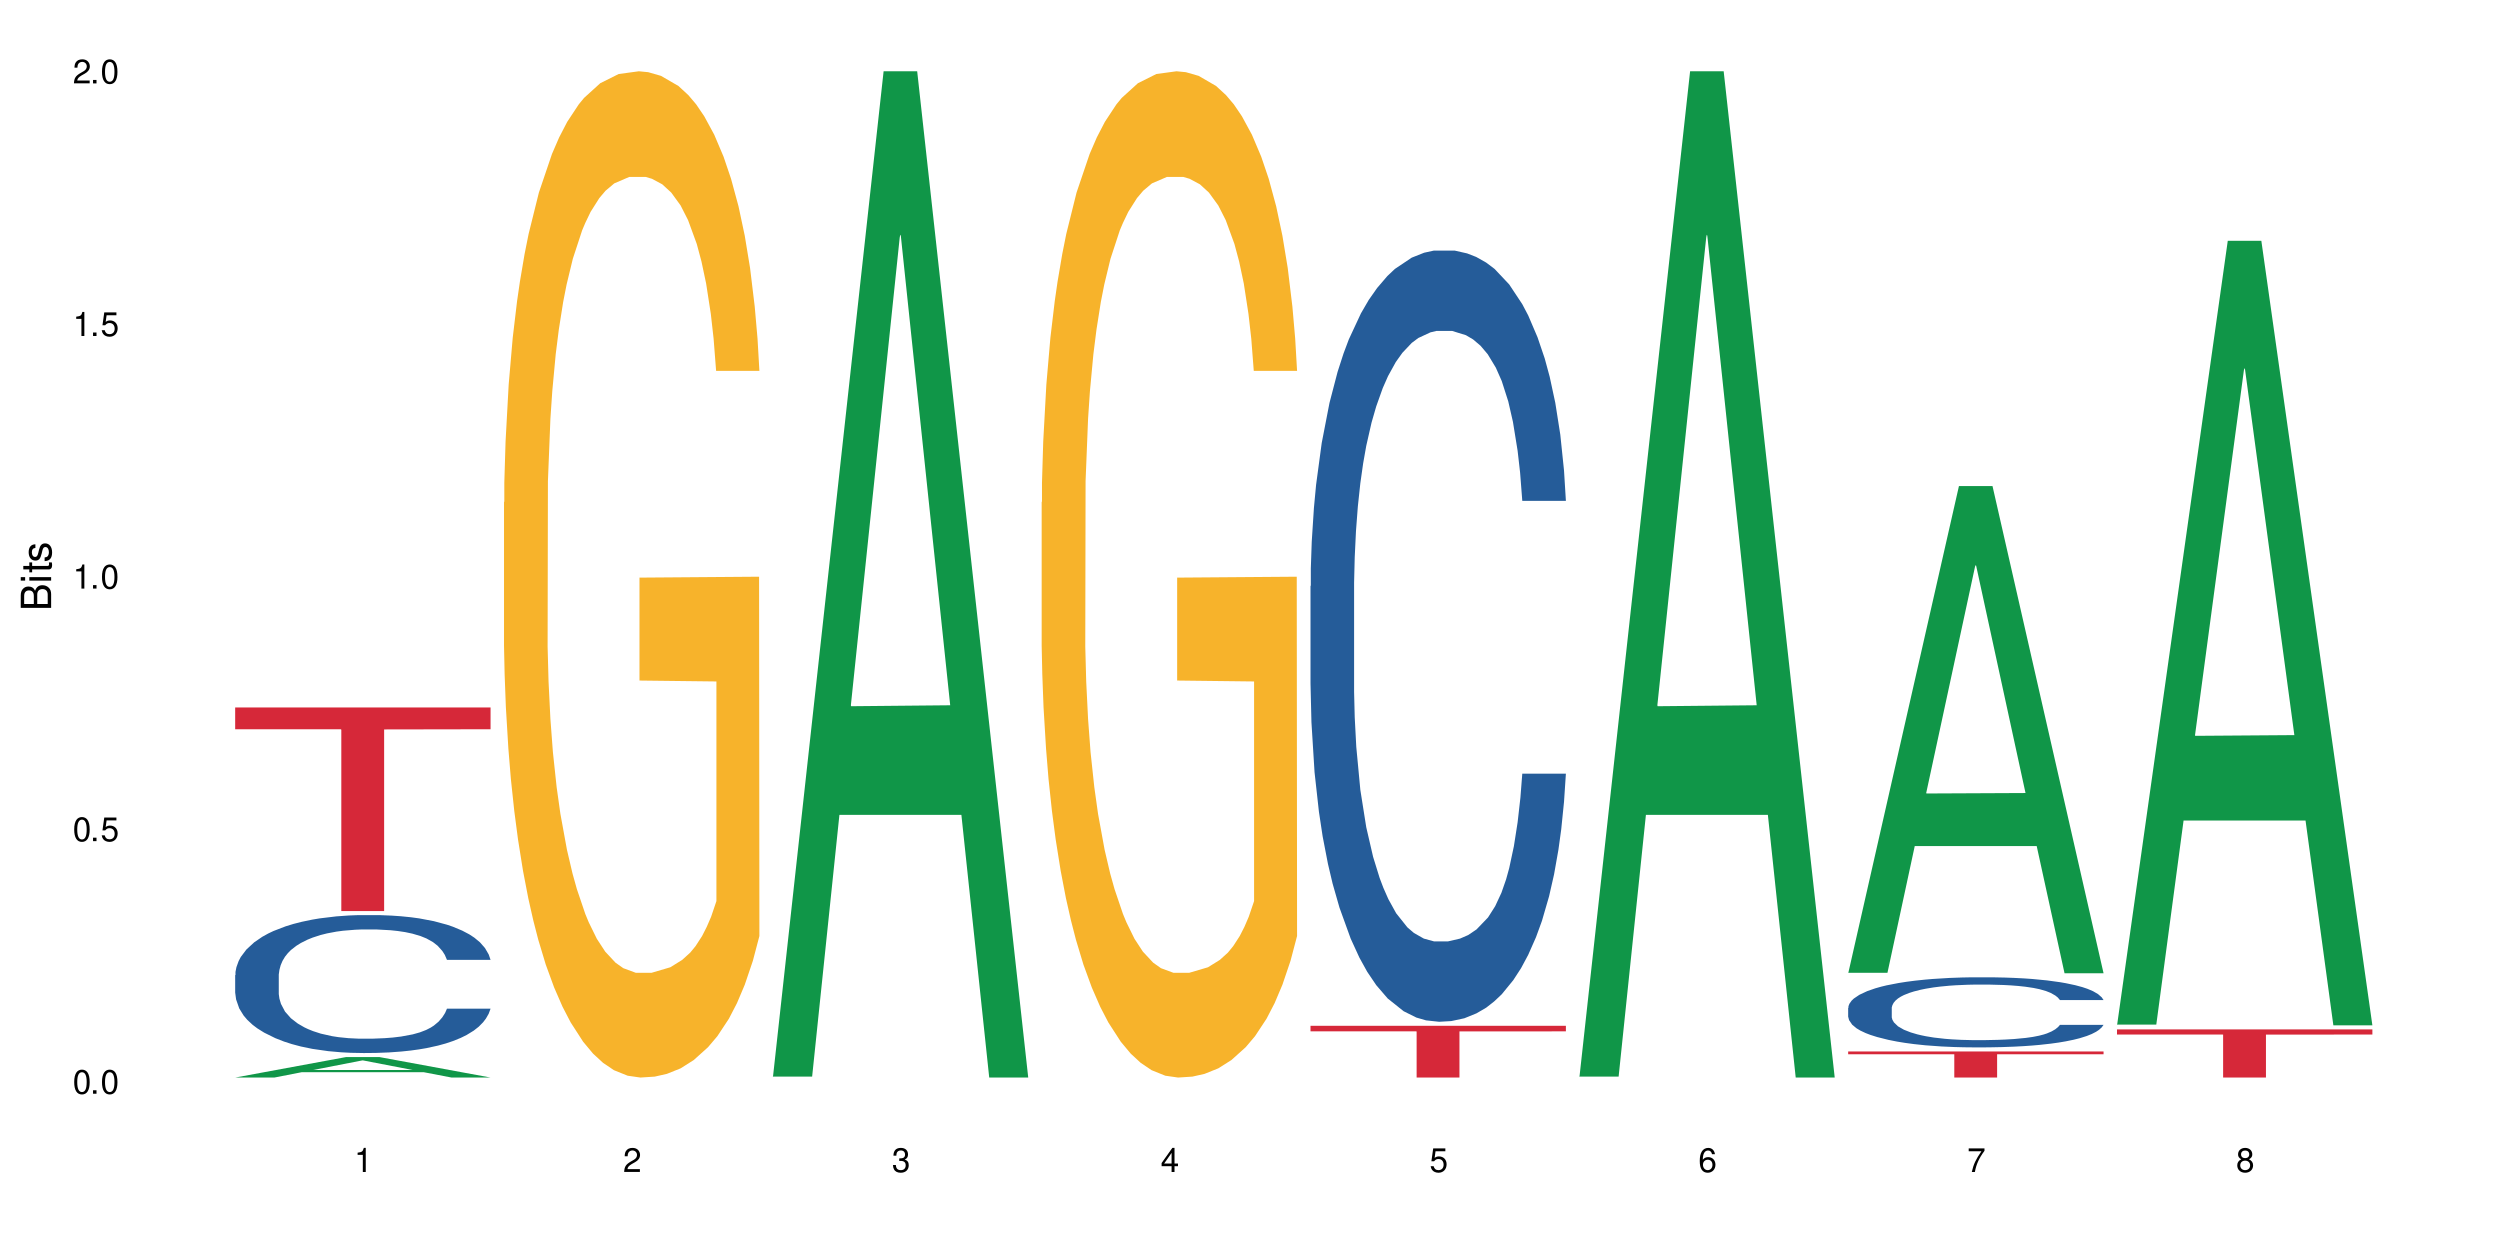 <?xml version="1.0" encoding="UTF-8"?>
<svg xmlns="http://www.w3.org/2000/svg" xmlns:xlink="http://www.w3.org/1999/xlink" width="720" height="360" viewBox="0 0 720 360">
<defs>
<g>
<g id="glyph-0-0">
</g>
<g id="glyph-0-1">
<path d="M 2.641 -6.938 C 2 -6.938 1.422 -6.656 1.078 -6.172 C 0.641 -5.562 0.406 -4.641 0.406 -3.359 C 0.406 -1.016 1.188 0.219 2.641 0.219 C 4.078 0.219 4.859 -1.016 4.859 -3.297 C 4.859 -4.641 4.656 -5.547 4.203 -6.172 C 3.844 -6.656 3.281 -6.938 2.641 -6.938 Z M 2.641 -6.188 C 3.547 -6.188 4 -5.25 4 -3.375 C 4 -1.406 3.562 -0.484 2.625 -0.484 C 1.734 -0.484 1.281 -1.438 1.281 -3.344 C 1.281 -5.25 1.734 -6.188 2.641 -6.188 Z M 2.641 -6.188 "/>
</g>
<g id="glyph-0-2">
<path d="M 1.828 -1 L 0.828 -1 L 0.828 0 L 1.828 0 Z M 1.828 -1 "/>
</g>
<g id="glyph-0-3">
<path d="M 4.562 -6.797 L 1.062 -6.797 L 0.547 -3.094 L 1.328 -3.094 C 1.719 -3.562 2.047 -3.734 2.578 -3.734 C 3.484 -3.734 4.062 -3.109 4.062 -2.094 C 4.062 -1.125 3.484 -0.531 2.578 -0.531 C 1.828 -0.531 1.375 -0.906 1.188 -1.672 L 0.328 -1.672 C 0.453 -1.109 0.547 -0.844 0.75 -0.594 C 1.125 -0.078 1.828 0.219 2.594 0.219 C 3.969 0.219 4.922 -0.781 4.922 -2.219 C 4.922 -3.562 4.031 -4.484 2.719 -4.484 C 2.25 -4.484 1.859 -4.359 1.469 -4.062 L 1.734 -5.969 L 4.562 -5.969 Z M 4.562 -6.797 "/>
</g>
<g id="glyph-0-4">
<path d="M 2.484 -4.938 L 2.484 0 L 3.328 0 L 3.328 -6.938 L 2.766 -6.938 C 2.469 -5.875 2.281 -5.734 0.984 -5.562 L 0.984 -4.938 Z M 2.484 -4.938 "/>
</g>
<g id="glyph-0-5">
<path d="M 4.859 -0.828 L 1.281 -0.828 C 1.359 -1.406 1.672 -1.781 2.5 -2.281 L 3.469 -2.828 C 4.406 -3.344 4.906 -4.062 4.906 -4.906 C 4.906 -5.484 4.672 -6.031 4.266 -6.406 C 3.859 -6.766 3.375 -6.938 2.719 -6.938 C 1.859 -6.938 1.219 -6.625 0.844 -6.031 C 0.609 -5.672 0.5 -5.234 0.484 -4.531 L 1.328 -4.531 C 1.359 -5.016 1.406 -5.281 1.531 -5.516 C 1.75 -5.938 2.188 -6.203 2.703 -6.203 C 3.469 -6.203 4.031 -5.641 4.031 -4.891 C 4.031 -4.344 3.719 -3.859 3.125 -3.516 L 2.234 -3 C 0.812 -2.172 0.406 -1.531 0.328 -0.016 L 4.859 -0.016 Z M 4.859 -0.828 "/>
</g>
<g id="glyph-0-6">
<path d="M 2.125 -3.188 L 2.578 -3.188 C 3.5 -3.188 3.984 -2.766 3.984 -1.922 C 3.984 -1.062 3.469 -0.531 2.594 -0.531 C 1.656 -0.531 1.203 -1 1.156 -2.016 L 0.312 -2.016 C 0.344 -1.453 0.438 -1.094 0.609 -0.781 C 0.953 -0.109 1.625 0.219 2.547 0.219 C 3.953 0.219 4.859 -0.625 4.859 -1.938 C 4.859 -2.828 4.516 -3.297 3.703 -3.594 C 4.344 -3.844 4.656 -4.328 4.656 -5.031 C 4.656 -6.219 3.875 -6.938 2.578 -6.938 C 1.203 -6.938 0.484 -6.172 0.453 -4.703 L 1.297 -4.703 C 1.312 -5.125 1.344 -5.359 1.453 -5.578 C 1.641 -5.969 2.062 -6.203 2.594 -6.203 C 3.344 -6.203 3.797 -5.75 3.797 -5 C 3.797 -4.516 3.609 -4.219 3.25 -4.047 C 3.016 -3.953 2.703 -3.922 2.125 -3.906 Z M 2.125 -3.188 "/>
</g>
<g id="glyph-0-7">
<path d="M 3.141 -1.672 L 3.141 0 L 3.984 0 L 3.984 -1.672 L 4.984 -1.672 L 4.984 -2.438 L 3.984 -2.438 L 3.984 -6.938 L 3.359 -6.938 L 0.266 -2.578 L 0.266 -1.672 Z M 3.141 -2.438 L 1 -2.438 L 3.141 -5.5 Z M 3.141 -2.438 "/>
</g>
<g id="glyph-0-8">
<path d="M 4.781 -5.125 C 4.609 -6.266 3.891 -6.938 2.844 -6.938 C 2.094 -6.938 1.422 -6.578 1.031 -5.953 C 0.594 -5.266 0.406 -4.422 0.406 -3.172 C 0.406 -2 0.578 -1.25 0.984 -0.641 C 1.359 -0.078 1.953 0.219 2.703 0.219 C 3.984 0.219 4.922 -0.75 4.922 -2.094 C 4.922 -3.375 4.062 -4.281 2.844 -4.281 C 2.172 -4.281 1.641 -4.031 1.281 -3.516 C 1.281 -5.234 1.828 -6.188 2.797 -6.188 C 3.391 -6.188 3.797 -5.797 3.938 -5.125 Z M 2.734 -3.531 C 3.547 -3.531 4.062 -2.953 4.062 -2.031 C 4.062 -1.156 3.484 -0.531 2.703 -0.531 C 1.922 -0.531 1.328 -1.188 1.328 -2.078 C 1.328 -2.938 1.906 -3.531 2.734 -3.531 Z M 2.734 -3.531 "/>
</g>
<g id="glyph-0-9">
<path d="M 4.984 -6.797 L 0.438 -6.797 L 0.438 -5.969 L 4.109 -5.969 C 2.5 -3.656 1.828 -2.234 1.328 0 L 2.219 0 C 2.594 -2.172 3.453 -4.047 4.984 -6.094 Z M 4.984 -6.797 "/>
</g>
<g id="glyph-0-10">
<path d="M 3.75 -3.656 C 4.469 -4.094 4.688 -4.438 4.688 -5.078 C 4.688 -6.172 3.844 -6.938 2.641 -6.938 C 1.438 -6.938 0.594 -6.172 0.594 -5.094 C 0.594 -4.438 0.812 -4.094 1.516 -3.656 C 0.734 -3.266 0.359 -2.703 0.359 -1.922 C 0.359 -0.656 1.281 0.219 2.641 0.219 C 3.984 0.219 4.922 -0.656 4.922 -1.922 C 4.922 -2.703 4.531 -3.266 3.75 -3.656 Z M 2.641 -6.188 C 3.359 -6.188 3.812 -5.75 3.812 -5.062 C 3.812 -4.406 3.344 -3.984 2.641 -3.984 C 1.922 -3.984 1.453 -4.406 1.453 -5.078 C 1.453 -5.75 1.922 -6.188 2.641 -6.188 Z M 2.641 -3.266 C 3.484 -3.266 4.062 -2.719 4.062 -1.906 C 4.062 -1.078 3.484 -0.531 2.625 -0.531 C 1.797 -0.531 1.219 -1.094 1.219 -1.906 C 1.219 -2.719 1.781 -3.266 2.641 -3.266 Z M 2.641 -3.266 "/>
</g>
<g id="glyph-1-0">
</g>
<g id="glyph-1-1">
<path d="M 0 -0.953 L 0 -4.891 C 0 -5.719 -0.234 -6.344 -0.734 -6.797 C -1.188 -7.234 -1.812 -7.469 -2.5 -7.469 C -3.547 -7.469 -4.188 -7 -4.625 -5.875 C -4.984 -6.688 -5.625 -7.094 -6.531 -7.094 C -7.172 -7.094 -7.734 -6.859 -8.141 -6.391 C -8.562 -5.922 -8.75 -5.344 -8.75 -4.5 L -8.75 -0.953 Z M -4.984 -2.062 L -7.766 -2.062 L -7.766 -4.219 C -7.766 -4.844 -7.688 -5.203 -7.453 -5.5 C -7.219 -5.812 -6.859 -5.969 -6.375 -5.969 C -5.891 -5.969 -5.531 -5.812 -5.297 -5.5 C -5.062 -5.203 -4.984 -4.844 -4.984 -4.219 Z M -0.984 -2.062 L -4 -2.062 L -4 -4.781 C -4 -5.766 -3.438 -6.359 -2.484 -6.359 C -1.547 -6.359 -0.984 -5.766 -0.984 -4.781 Z M -0.984 -2.062 "/>
</g>
<g id="glyph-1-2">
<path d="M -6.281 -1.797 L -6.281 -0.797 L 0 -0.797 L 0 -1.797 Z M -8.75 -1.797 L -8.75 -0.797 L -7.484 -0.797 L -7.484 -1.797 Z M -8.75 -1.797 "/>
</g>
<g id="glyph-1-3">
<path d="M -6.281 -3.047 L -6.281 -2.016 L -8.016 -2.016 L -8.016 -1.016 L -6.281 -1.016 L -6.281 -0.172 L -5.469 -0.172 L -5.469 -1.016 L -0.719 -1.016 C -0.078 -1.016 0.281 -1.453 0.281 -2.234 C 0.281 -2.5 0.25 -2.719 0.188 -3.047 L -0.641 -3.047 C -0.609 -2.906 -0.594 -2.766 -0.594 -2.562 C -0.594 -2.141 -0.719 -2.016 -1.156 -2.016 L -5.469 -2.016 L -5.469 -3.047 Z M -6.281 -3.047 "/>
</g>
<g id="glyph-1-4">
<path d="M -4.531 -5.25 C -5.766 -5.25 -6.469 -4.422 -6.469 -2.969 C -6.469 -1.516 -5.719 -0.562 -4.547 -0.562 C -3.562 -0.562 -3.094 -1.062 -2.734 -2.562 L -2.516 -3.484 C -2.344 -4.188 -2.094 -4.469 -1.641 -4.469 C -1.047 -4.469 -0.641 -3.875 -0.641 -3 C -0.641 -2.453 -0.797 -2 -1.062 -1.75 C -1.25 -1.594 -1.422 -1.531 -1.875 -1.469 L -1.875 -0.406 C -0.422 -0.453 0.281 -1.266 0.281 -2.922 C 0.281 -4.5 -0.5 -5.516 -1.719 -5.516 C -2.656 -5.516 -3.172 -4.984 -3.469 -3.734 L -3.703 -2.766 C -3.891 -1.953 -4.156 -1.609 -4.594 -1.609 C -5.188 -1.609 -5.547 -2.125 -5.547 -2.938 C -5.547 -3.75 -5.203 -4.172 -4.531 -4.203 Z M -4.531 -5.25 "/>
</g>
</g>
</defs>
<rect x="-72" y="-36" width="864" height="432" fill="rgb(100%, 100%, 100%)" fill-opacity="1"/>
<path fill-rule="nonzero" fill="rgb(6.275%, 58.824%, 28.235%)" fill-opacity="1" d="M 67.73 310.328 L 67.809 310.32 L 99.637 304.441 L 109.301 304.441 L 141.281 310.332 L 130.047 310.332 L 122.031 308.793 L 86.906 308.793 L 79.047 310.328 L 67.73 310.328 L 90.285 308.16 L 118.809 308.152 L 104.586 305.406 L 104.43 305.398 L 104.27 305.414 L 90.207 308.152 L 90.285 308.16 Z M 67.73 310.328 "/>
<path fill-rule="nonzero" fill="rgb(14.51%, 36.078%, 60%)" fill-opacity="1" d="M 67.73 280.836 L 67.82 280.801 L 67.82 279.93 L 68.09 278.551 L 68.719 276.805 L 69.344 275.609 L 70.961 273.465 L 73.203 271.395 L 75.535 269.797 L 77.238 268.855 L 78.766 268.129 L 82.262 266.785 L 84.504 266.094 L 86.926 265.477 L 89.887 264.859 L 92.039 264.496 L 96.883 263.914 L 100.469 263.66 L 103.25 263.551 L 109.262 263.551 L 112.848 263.699 L 115.449 263.879 L 118.32 264.168 L 120.742 264.496 L 124.957 265.297 L 128.727 266.312 L 130.43 266.895 L 133.121 268.02 L 135.184 269.109 L 136.617 270.051 L 138.234 271.395 L 139.668 273.031 L 140.746 274.883 L 141.281 276.445 L 128.727 276.445 L 128.098 274.992 L 127.379 273.867 L 126.035 272.375 L 124.688 271.324 L 122.805 270.27 L 121.102 269.582 L 118.77 268.891 L 116.707 268.453 L 114.555 268.129 L 112.488 267.91 L 108.543 267.691 L 103.969 267.691 L 102.266 267.766 L 98.766 268.055 L 96.883 268.309 L 94.191 268.816 L 92.309 269.289 L 90.066 270.016 L 88.539 270.633 L 86.656 271.578 L 85.312 272.414 L 83.785 273.609 L 82.891 274.52 L 82.082 275.535 L 81.363 276.734 L 80.828 278.004 L 80.469 279.348 L 80.289 280.656 L 80.289 286.285 L 80.469 287.59 L 80.918 289.117 L 82.082 291.332 L 83.785 293.258 L 85.762 294.781 L 87.645 295.871 L 88.719 296.379 L 90.156 296.961 L 92.398 297.688 L 95.629 298.414 L 97.512 298.703 L 100.383 298.992 L 103.34 299.137 L 107.289 299.137 L 110.785 298.992 L 113.117 298.812 L 115.539 298.52 L 118.859 297.902 L 120.922 297.324 L 122.715 296.633 L 124.062 295.941 L 124.957 295.363 L 126.305 294.238 L 127.379 293 L 128.188 291.73 L 128.727 290.496 L 141.281 290.496 L 140.746 291.949 L 139.938 293.363 L 139.129 294.418 L 137.875 295.688 L 136.441 296.816 L 134.375 298.086 L 132.672 298.922 L 130.43 299.828 L 128.367 300.52 L 126.125 301.137 L 122.805 301.863 L 120.652 302.227 L 118.32 302.551 L 115.539 302.844 L 112.043 303.098 L 108.273 303.242 L 104.777 303.277 L 101.008 303.207 L 98.227 303.059 L 94.551 302.734 L 89.977 302.078 L 86.656 301.391 L 84.055 300.699 L 81.812 299.973 L 79.301 298.992 L 76.074 297.395 L 74.098 296.16 L 72.754 295.145 L 71.23 293.727 L 70.152 292.457 L 68.898 290.422 L 68 287.844 L 67.73 285.848 Z M 67.73 280.836 "/>
<path fill-rule="nonzero" fill="rgb(83.922%, 15.686%, 22.353%)" fill-opacity="1" d="M 67.73 203.746 L 141.281 203.746 L 141.281 210.023 L 110.629 210.078 L 110.629 262.391 L 98.297 262.391 L 98.297 210.137 L 98.117 210.023 L 67.73 210.023 Z M 67.73 203.746 "/>
<path fill-rule="nonzero" fill="rgb(96.863%, 70.196%, 16.863%)" fill-opacity="1" d="M 145.156 144.652 L 145.242 144.387 L 145.242 139.094 L 145.602 127.184 L 146.5 110.777 L 147.664 97.277 L 148.922 86.691 L 149.73 81.133 L 151.074 73.195 L 152.242 67.371 L 155.199 55.461 L 158.969 44.348 L 161.031 39.582 L 163.363 35.082 L 166.684 30.055 L 168.207 28.203 L 172.871 23.965 L 178.164 21.32 L 183.992 20.527 L 186.684 20.789 L 190.363 21.848 L 195.387 24.762 L 198.254 27.406 L 200.496 30.055 L 202.828 33.496 L 205.699 38.789 L 208.391 45.141 L 210.543 51.492 L 212.695 59.43 L 214.492 67.902 L 216.016 77.164 L 217.359 88.281 L 218.168 97.543 L 218.707 106.805 L 206.238 106.805 L 205.52 97.543 L 204.715 90.398 L 203.367 81.664 L 202.023 75.312 L 200.676 70.281 L 198.164 63.402 L 196.012 59.168 L 193.32 55.461 L 190.723 53.078 L 187.762 51.492 L 185.969 50.961 L 181.211 50.961 L 176.906 52.816 L 174.395 54.934 L 172.602 57.051 L 170.09 61.02 L 168.566 64.195 L 167.668 66.312 L 164.977 74.516 L 163.184 81.93 L 162.195 86.957 L 160.941 94.898 L 160.043 102.043 L 159.059 112.629 L 158.52 120.57 L 157.801 138.566 L 157.711 186.207 L 157.98 196.262 L 158.52 207.113 L 159.238 216.641 L 160.312 226.699 L 161.391 234.375 L 163.273 244.695 L 164.887 251.578 L 166.145 256.078 L 168.566 263.223 L 169.551 265.605 L 171.883 270.367 L 174.305 274.074 L 177.266 277.25 L 179.508 278.836 L 183.098 280.16 L 187.672 280.16 L 193.055 278.574 L 196.461 276.457 L 198.793 274.34 L 200.32 272.484 L 202.203 269.574 L 203.547 266.926 L 204.805 264.016 L 206.328 259.516 L 206.328 196.262 L 184.172 195.996 L 184.172 166.355 L 218.617 166.09 L 218.707 269.574 L 216.824 276.719 L 214.492 283.602 L 212.25 288.895 L 209.918 293.395 L 206.598 298.422 L 203.906 301.598 L 199.781 305.305 L 196.012 307.688 L 192.066 309.273 L 188.566 310.066 L 184.441 310.332 L 180.766 309.805 L 176.816 308.215 L 173.68 306.098 L 170.809 303.453 L 167.938 300.012 L 164.352 294.453 L 162.016 289.953 L 159.594 284.395 L 157.172 277.777 L 155.02 270.633 L 153.586 265.074 L 152.152 258.723 L 150.625 250.781 L 149.191 241.785 L 148.113 233.578 L 147.129 224.316 L 146.41 215.582 L 145.691 203.672 L 145.332 194.145 L 145.156 185.941 Z M 145.156 144.652 "/>
<path fill-rule="nonzero" fill="rgb(6.275%, 58.824%, 28.235%)" fill-opacity="1" d="M 222.578 310.059 L 222.656 309.789 L 254.48 20.527 L 264.148 20.527 L 296.129 310.332 L 284.895 310.332 L 276.879 234.684 L 241.75 234.684 L 233.895 310.059 L 222.578 310.059 L 245.129 203.391 L 273.656 203.117 L 259.434 67.875 L 259.273 67.602 L 259.117 68.418 L 245.051 203.117 L 245.129 203.391 Z M 222.578 310.059 "/>
<path fill-rule="nonzero" fill="rgb(96.863%, 70.196%, 16.863%)" fill-opacity="1" d="M 300 144.652 L 300.09 144.387 L 300.09 139.094 L 300.449 127.184 L 301.348 110.777 L 302.512 97.277 L 303.77 86.691 L 304.574 81.133 L 305.922 73.195 L 307.086 67.371 L 310.047 55.461 L 313.816 44.348 L 315.879 39.582 L 318.211 35.082 L 321.527 30.055 L 323.055 28.203 L 327.719 23.965 L 333.012 21.32 L 338.84 20.527 L 341.531 20.789 L 345.207 21.848 L 350.23 24.762 L 353.102 27.406 L 355.344 30.055 L 357.676 33.496 L 360.547 38.789 L 363.238 45.141 L 365.391 51.492 L 367.543 59.43 L 369.336 67.902 L 370.863 77.164 L 372.207 88.281 L 373.016 97.543 L 373.555 106.805 L 361.086 106.805 L 360.367 97.543 L 359.559 90.398 L 358.215 81.664 L 356.871 75.312 L 355.523 70.281 L 353.012 63.402 L 350.859 59.168 L 348.168 55.461 L 345.566 53.078 L 342.609 51.492 L 340.812 50.961 L 336.059 50.961 L 331.754 52.816 L 329.242 54.934 L 327.449 57.051 L 324.938 61.02 L 323.414 64.195 L 322.516 66.312 L 319.824 74.516 L 318.031 81.93 L 317.043 86.957 L 315.789 94.898 L 314.891 102.043 L 313.902 112.629 L 313.367 120.57 L 312.648 138.566 L 312.559 186.207 L 312.828 196.262 L 313.367 207.113 L 314.082 216.641 L 315.16 226.699 L 316.234 234.375 L 318.121 244.695 L 319.734 251.578 L 320.992 256.078 L 323.414 263.223 L 324.398 265.605 L 326.73 270.367 L 329.152 274.074 L 332.113 277.25 L 334.355 278.836 L 337.941 280.16 L 342.52 280.16 L 347.898 278.574 L 351.309 276.457 L 353.641 274.34 L 355.164 272.484 L 357.047 269.574 L 358.395 266.926 L 359.648 264.016 L 361.176 259.516 L 361.176 196.262 L 339.02 195.996 L 339.02 166.355 L 373.465 166.09 L 373.555 269.574 L 371.668 276.719 L 369.336 283.602 L 367.094 288.895 L 364.762 293.395 L 361.445 298.422 L 358.754 301.598 L 354.629 305.305 L 350.859 307.688 L 346.914 309.273 L 343.414 310.066 L 339.289 310.332 L 335.609 309.805 L 331.664 308.215 L 328.523 306.098 L 325.656 303.453 L 322.785 300.012 L 319.195 294.453 L 316.863 289.953 L 314.441 284.395 L 312.02 277.777 L 309.867 270.633 L 308.434 265.074 L 306.996 258.723 L 305.473 250.781 L 304.039 241.785 L 302.961 233.578 L 301.973 224.316 L 301.258 215.582 L 300.539 203.672 L 300.18 194.145 L 300 185.941 Z M 300 144.652 "/>
<path fill-rule="nonzero" fill="rgb(14.51%, 36.078%, 60%)" fill-opacity="1" d="M 377.426 168.809 L 377.516 168.605 L 377.516 163.734 L 377.781 156.02 L 378.41 146.273 L 379.039 139.574 L 380.652 127.598 L 382.895 116.023 L 385.227 107.09 L 386.934 101.812 L 388.457 97.75 L 391.957 90.238 L 394.199 86.383 L 396.621 82.93 L 399.578 79.48 L 401.734 77.449 L 406.574 74.203 L 410.164 72.781 L 412.945 72.172 L 418.953 72.172 L 422.543 72.984 L 425.145 74 L 428.016 75.621 L 430.438 77.449 L 434.652 81.918 L 438.418 87.602 L 440.125 90.848 L 442.812 97.145 L 444.879 103.234 L 446.312 108.512 L 447.926 116.023 L 449.363 125.16 L 450.438 135.512 L 450.977 144.242 L 438.418 144.242 L 437.789 136.121 L 437.074 129.828 L 435.727 121.504 L 434.383 115.617 L 432.5 109.73 L 430.793 105.871 L 428.461 102.016 L 426.398 99.578 L 424.246 97.75 L 422.184 96.535 L 418.238 95.316 L 413.664 95.316 L 411.957 95.723 L 408.461 97.348 L 406.574 98.766 L 403.887 101.609 L 402 104.25 L 399.758 108.309 L 398.234 111.762 L 396.352 117.039 L 395.004 121.707 L 393.48 128.406 L 392.582 133.484 L 391.777 139.168 L 391.059 145.867 L 390.52 152.973 L 390.16 160.484 L 389.98 167.793 L 389.98 199.262 L 390.16 206.57 L 390.609 215.098 L 391.777 227.48 L 393.48 238.242 L 395.453 246.77 L 397.336 252.859 L 398.414 255.703 L 399.848 258.949 L 402.09 263.012 L 405.32 267.07 L 407.203 268.695 L 410.074 270.32 L 413.035 271.129 L 416.98 271.129 L 420.48 270.32 L 422.812 269.305 L 425.234 267.68 L 428.551 264.227 L 430.613 260.98 L 432.41 257.121 L 433.754 253.266 L 434.652 250.016 L 435.996 243.723 L 437.074 236.82 L 437.879 229.715 L 438.418 222.812 L 450.977 222.812 L 450.438 230.934 L 449.633 238.852 L 448.824 244.738 L 447.566 251.844 L 446.133 258.137 L 444.07 265.242 L 442.367 269.914 L 440.125 274.988 L 438.059 278.844 L 435.816 282.297 L 432.5 286.355 L 430.348 288.387 L 428.016 290.215 L 425.234 291.84 L 421.734 293.262 L 417.969 294.07 L 414.469 294.273 L 410.703 293.867 L 407.922 293.059 L 404.242 291.23 L 399.668 287.574 L 396.352 283.719 L 393.75 279.859 L 391.508 275.801 L 388.996 270.32 L 385.766 261.387 L 383.793 254.484 L 382.449 248.797 L 380.922 240.879 L 379.848 233.773 L 378.59 222.406 L 377.695 207.992 L 377.426 196.824 Z M 377.426 168.809 "/>
<path fill-rule="nonzero" fill="rgb(83.922%, 15.686%, 22.353%)" fill-opacity="1" d="M 377.426 295.438 L 450.977 295.438 L 450.977 297.031 L 420.324 297.047 L 420.324 310.332 L 407.988 310.332 L 407.988 297.062 L 407.809 297.031 L 377.426 297.031 Z M 377.426 295.438 "/>
<path fill-rule="nonzero" fill="rgb(6.275%, 58.824%, 28.235%)" fill-opacity="1" d="M 454.848 310.059 L 454.926 309.789 L 486.75 20.527 L 496.418 20.527 L 528.398 310.332 L 517.164 310.332 L 509.148 234.684 L 474.023 234.684 L 466.164 310.059 L 454.848 310.059 L 477.402 203.391 L 505.926 203.117 L 491.703 67.875 L 491.547 67.602 L 491.387 68.418 L 477.32 203.117 L 477.402 203.391 Z M 454.848 310.059 "/>
<path fill-rule="nonzero" fill="rgb(6.275%, 58.824%, 28.235%)" fill-opacity="1" d="M 532.27 280.168 L 532.352 280.039 L 564.176 139.984 L 573.84 139.984 L 605.824 280.301 L 594.586 280.301 L 586.57 243.676 L 551.445 243.676 L 543.586 280.168 L 532.27 280.168 L 554.824 228.523 L 583.348 228.391 L 569.125 162.91 L 568.969 162.777 L 568.812 163.176 L 554.746 228.391 L 554.824 228.523 Z M 532.27 280.168 "/>
<path fill-rule="nonzero" fill="rgb(14.51%, 36.078%, 60%)" fill-opacity="1" d="M 532.27 290.25 L 532.359 290.23 L 532.359 289.789 L 532.629 289.086 L 533.258 288.199 L 533.887 287.594 L 535.5 286.504 L 537.742 285.453 L 540.074 284.641 L 541.777 284.16 L 543.305 283.789 L 546.801 283.109 L 549.043 282.758 L 551.465 282.441 L 554.426 282.129 L 556.578 281.945 L 561.422 281.648 L 565.012 281.52 L 567.793 281.465 L 573.801 281.465 L 577.391 281.539 L 579.992 281.633 L 582.859 281.777 L 585.281 281.945 L 589.5 282.352 L 593.266 282.867 L 594.969 283.164 L 597.66 283.734 L 599.723 284.289 L 601.16 284.77 L 602.773 285.453 L 604.207 286.281 L 605.285 287.223 L 605.824 288.016 L 593.266 288.016 L 592.637 287.277 L 591.922 286.707 L 590.574 285.949 L 589.23 285.414 L 587.344 284.879 L 585.641 284.527 L 583.309 284.18 L 581.246 283.957 L 579.094 283.789 L 577.031 283.68 L 573.082 283.57 L 568.508 283.57 L 566.805 283.605 L 563.305 283.754 L 561.422 283.883 L 558.73 284.141 L 556.848 284.379 L 554.605 284.75 L 553.082 285.062 L 551.199 285.543 L 549.852 285.969 L 548.328 286.578 L 547.43 287.039 L 546.621 287.555 L 545.906 288.164 L 545.367 288.809 L 545.008 289.492 L 544.828 290.156 L 544.828 293.02 L 545.008 293.684 L 545.457 294.457 L 546.621 295.582 L 548.328 296.562 L 550.301 297.336 L 552.184 297.891 L 553.262 298.148 L 554.695 298.445 L 556.938 298.812 L 560.168 299.18 L 562.051 299.328 L 564.922 299.477 L 567.883 299.551 L 571.828 299.551 L 575.324 299.477 L 577.656 299.383 L 580.078 299.238 L 583.398 298.922 L 585.461 298.629 L 587.254 298.277 L 588.602 297.926 L 589.5 297.633 L 590.844 297.059 L 591.922 296.434 L 592.727 295.785 L 593.266 295.16 L 605.824 295.16 L 605.285 295.898 L 604.477 296.617 L 603.672 297.152 L 602.414 297.797 L 600.98 298.371 L 598.918 299.016 L 597.211 299.441 L 594.969 299.902 L 592.906 300.254 L 590.664 300.566 L 587.344 300.934 L 585.191 301.121 L 582.859 301.285 L 580.078 301.434 L 576.582 301.562 L 572.816 301.637 L 569.316 301.656 L 565.551 301.617 L 562.77 301.543 L 559.09 301.379 L 554.516 301.047 L 551.199 300.695 L 548.598 300.344 L 546.355 299.977 L 543.844 299.477 L 540.613 298.664 L 538.641 298.039 L 537.293 297.52 L 535.77 296.801 L 534.691 296.156 L 533.438 295.121 L 532.539 293.812 L 532.27 292.797 Z M 532.27 290.25 "/>
<path fill-rule="nonzero" fill="rgb(83.922%, 15.686%, 22.353%)" fill-opacity="1" d="M 532.27 302.82 L 605.824 302.82 L 605.824 303.621 L 575.168 303.629 L 575.168 310.332 L 562.836 310.332 L 562.836 303.637 L 562.656 303.621 L 532.27 303.621 Z M 532.27 302.82 "/>
<path fill-rule="nonzero" fill="rgb(6.275%, 58.824%, 28.235%)" fill-opacity="1" d="M 609.695 295.09 L 609.773 294.879 L 641.598 69.352 L 651.266 69.352 L 683.246 295.305 L 672.008 295.305 L 663.996 236.32 L 628.867 236.32 L 621.012 295.09 L 609.695 295.09 L 632.246 211.922 L 660.773 211.711 L 646.551 106.266 L 646.391 106.055 L 646.234 106.691 L 632.168 211.711 L 632.246 211.922 Z M 609.695 295.09 "/>
<path fill-rule="nonzero" fill="rgb(83.922%, 15.686%, 22.353%)" fill-opacity="1" d="M 609.695 296.465 L 683.246 296.465 L 683.246 297.949 L 652.594 297.965 L 652.594 310.332 L 640.258 310.332 L 640.258 297.977 L 640.082 297.949 L 609.695 297.949 Z M 609.695 296.465 "/>
<g fill="rgb(0%, 0%, 0%)" fill-opacity="1">
<use xlink:href="#glyph-0-1" x="20.965" y="314.993"/>
<use xlink:href="#glyph-0-2" x="25.965" y="314.993"/>
<use xlink:href="#glyph-0-1" x="28.965" y="314.993"/>
</g>
<g fill="rgb(0%, 0%, 0%)" fill-opacity="1">
<use xlink:href="#glyph-0-1" x="20.965" y="242.251"/>
<use xlink:href="#glyph-0-2" x="25.965" y="242.251"/>
<use xlink:href="#glyph-0-3" x="28.965" y="242.251"/>
</g>
<g fill="rgb(0%, 0%, 0%)" fill-opacity="1">
<use xlink:href="#glyph-0-4" x="20.965" y="169.509"/>
<use xlink:href="#glyph-0-2" x="25.965" y="169.509"/>
<use xlink:href="#glyph-0-1" x="28.965" y="169.509"/>
</g>
<g fill="rgb(0%, 0%, 0%)" fill-opacity="1">
<use xlink:href="#glyph-0-4" x="20.965" y="96.767"/>
<use xlink:href="#glyph-0-2" x="25.965" y="96.767"/>
<use xlink:href="#glyph-0-3" x="28.965" y="96.767"/>
</g>
<g fill="rgb(0%, 0%, 0%)" fill-opacity="1">
<use xlink:href="#glyph-0-5" x="20.965" y="24.024"/>
<use xlink:href="#glyph-0-2" x="25.965" y="24.024"/>
<use xlink:href="#glyph-0-1" x="28.965" y="24.024"/>
</g>
<g fill="rgb(0%, 0%, 0%)" fill-opacity="1">
<use xlink:href="#glyph-0-4" x="102.008" y="337.532"/>
</g>
<g fill="rgb(0%, 0%, 0%)" fill-opacity="1">
<use xlink:href="#glyph-0-5" x="179.43" y="337.532"/>
</g>
<g fill="rgb(0%, 0%, 0%)" fill-opacity="1">
<use xlink:href="#glyph-0-6" x="256.855" y="337.532"/>
</g>
<g fill="rgb(0%, 0%, 0%)" fill-opacity="1">
<use xlink:href="#glyph-0-7" x="334.277" y="337.532"/>
</g>
<g fill="rgb(0%, 0%, 0%)" fill-opacity="1">
<use xlink:href="#glyph-0-3" x="411.699" y="337.532"/>
</g>
<g fill="rgb(0%, 0%, 0%)" fill-opacity="1">
<use xlink:href="#glyph-0-8" x="489.125" y="337.532"/>
</g>
<g fill="rgb(0%, 0%, 0%)" fill-opacity="1">
<use xlink:href="#glyph-0-9" x="566.547" y="337.532"/>
</g>
<g fill="rgb(0%, 0%, 0%)" fill-opacity="1">
<use xlink:href="#glyph-0-10" x="643.969" y="337.532"/>
</g>
<g fill="rgb(0%, 0%, 0%)" fill-opacity="1">
<use xlink:href="#glyph-1-1" x="14.725" y="176.012"/>
<use xlink:href="#glyph-1-2" x="14.725" y="168.012"/>
<use xlink:href="#glyph-1-3" x="14.725" y="165.012"/>
<use xlink:href="#glyph-1-4" x="14.725" y="162.012"/>
</g>
</svg>
